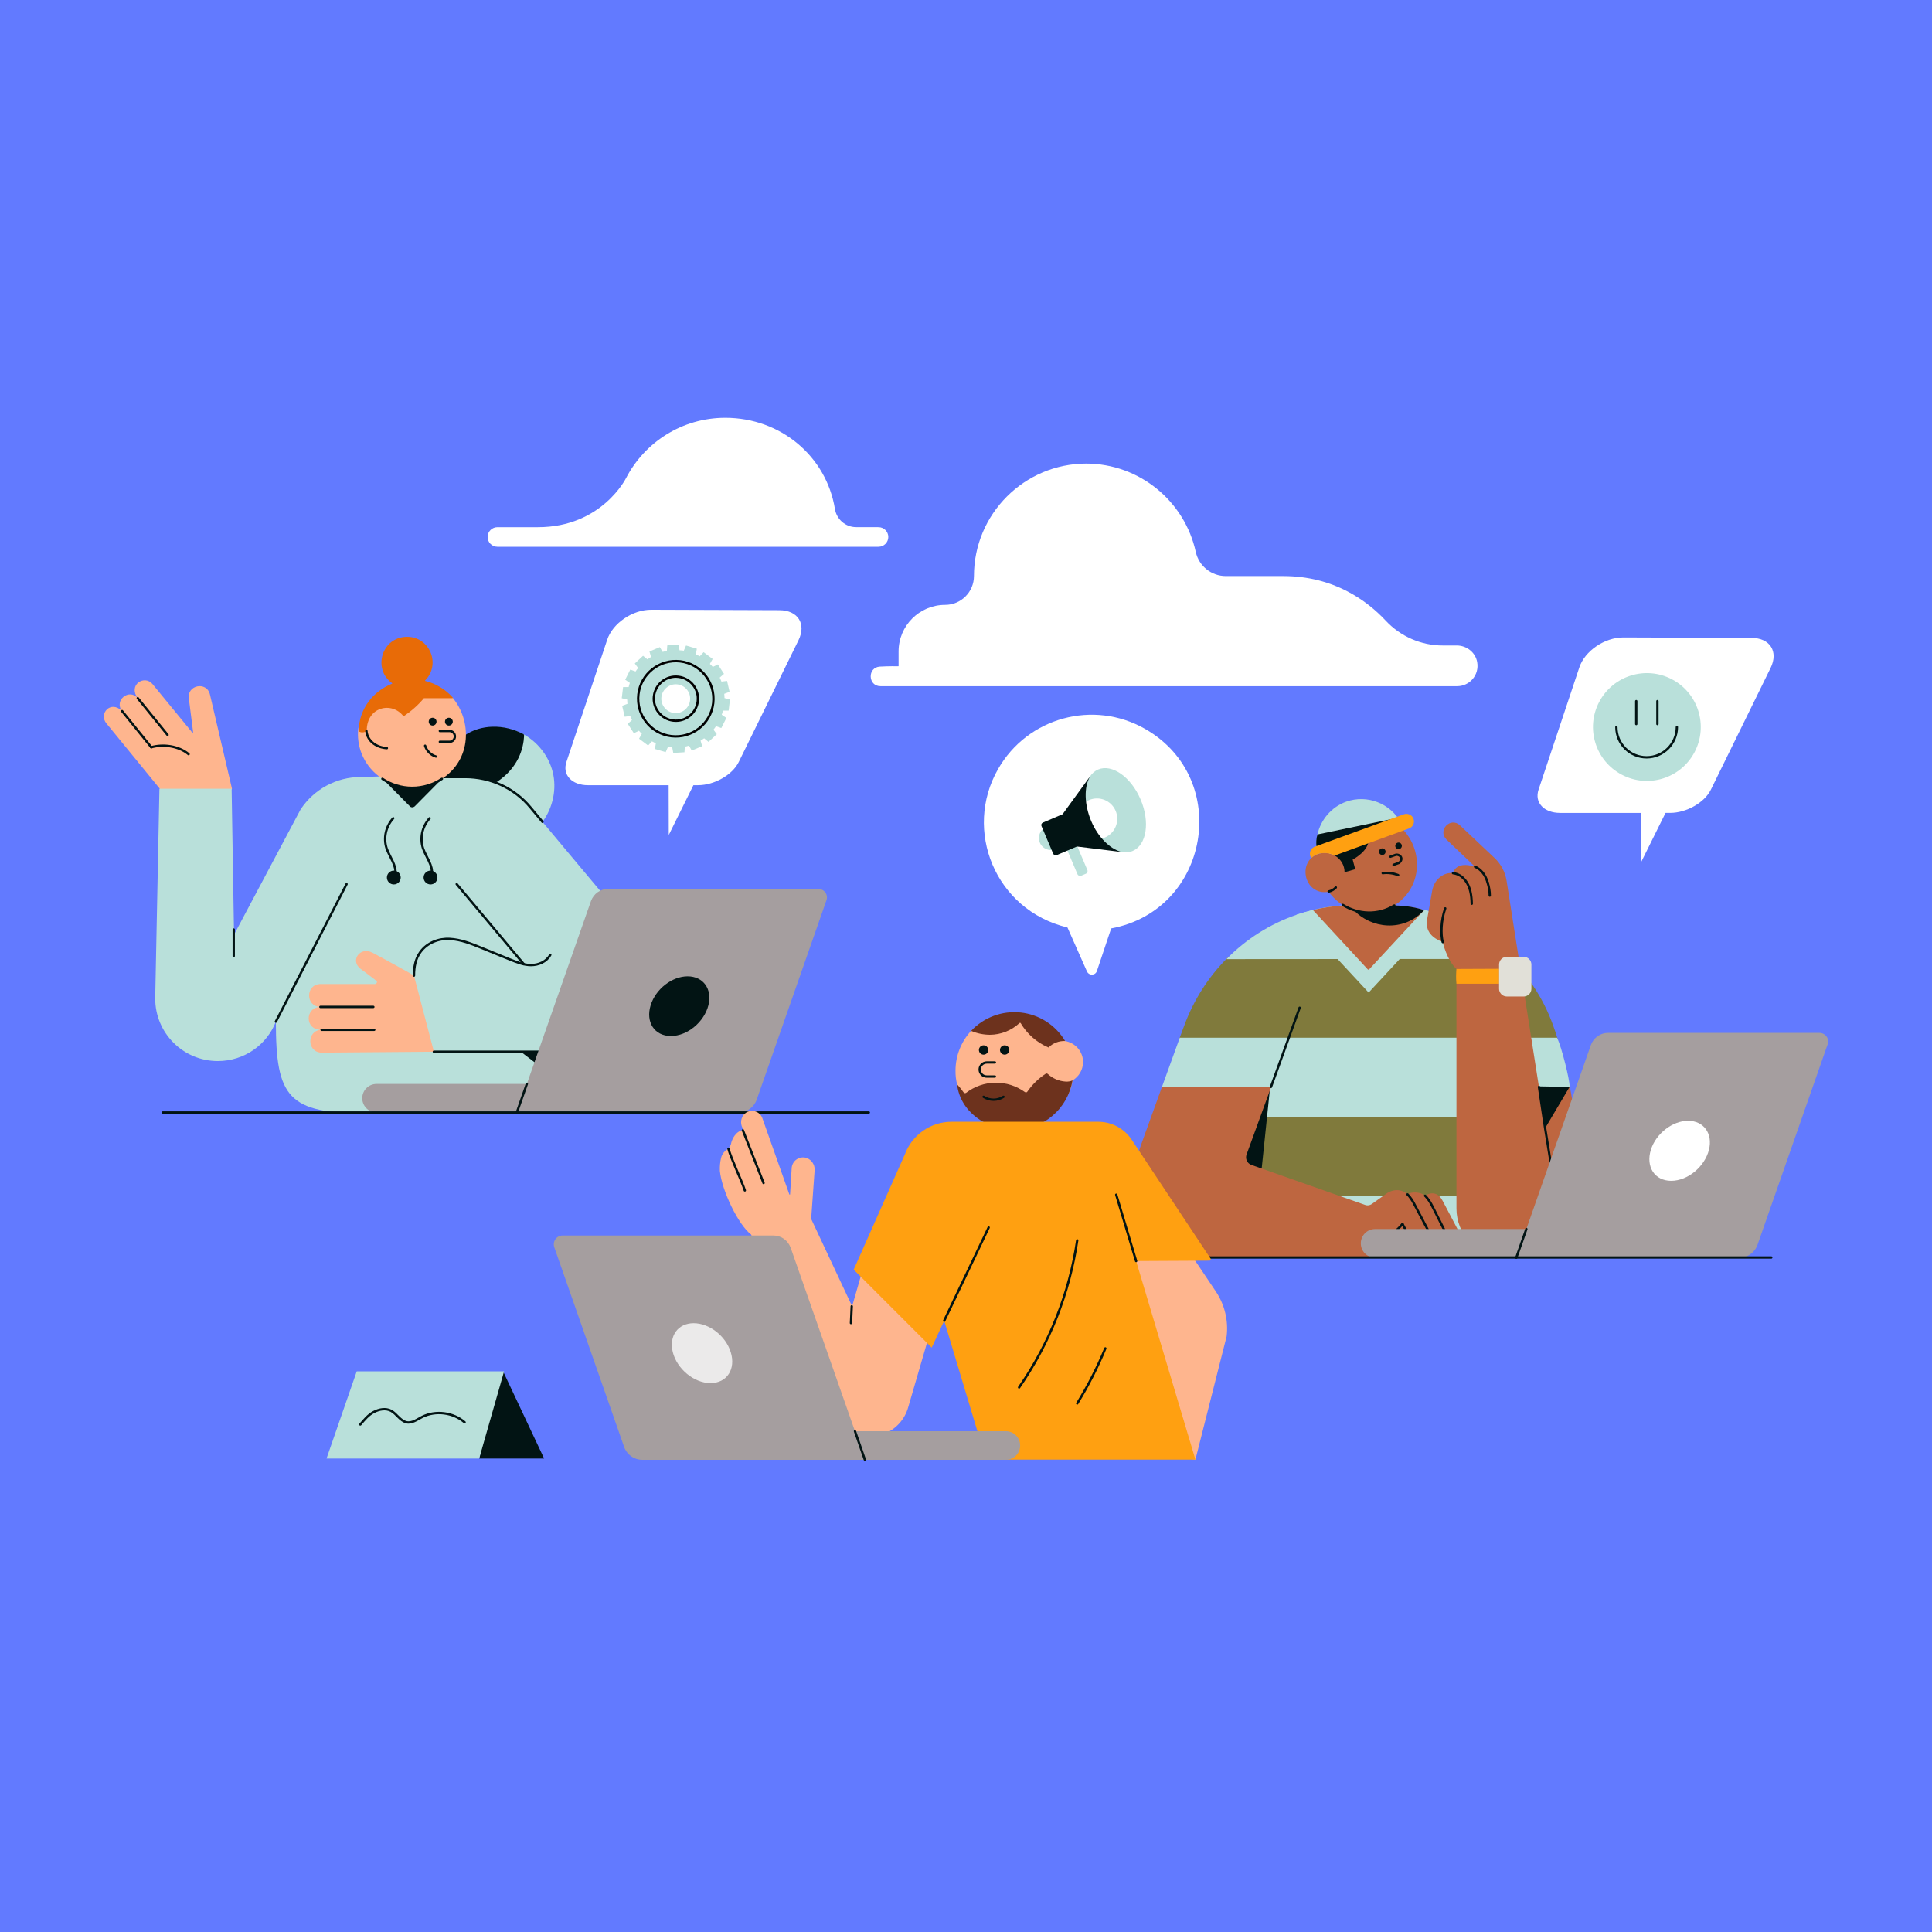<svg xmlns="http://www.w3.org/2000/svg" fill="none" viewBox="0 0 680 680" height="680" width="680">
<rect x="0" y="0" width="680" height="680" fill="#333333" stroke="none"/>
<g clip-path="url(#clip0_5022_96085)">
<rect fill="#627AFF" height="680" width="680"></rect>
<path fill="white" d="M382.546 341.856L375.721 326.473L375.672 326.44C350.206 320.302 338.993 292.169 351.303 270.653C361.71 252.473 384.894 246.169 403.075 256.576C433.654 274.082 425.776 320.335 391.11 326.775L391.082 326.825L386.101 341.681C385.602 343.403 383.259 343.513 382.546 341.856Z"></path>
<path fill="white" d="M555.872 234.911L541.521 277.921C540.001 282.474 543.397 286.117 549.113 286.117H577.465C577.47 286.117 577.47 286.117 577.476 286.117C577.481 286.117 577.481 286.123 577.487 286.123C577.487 286.128 577.492 286.128 577.492 286.134C577.498 286.134 577.498 286.139 577.498 286.144L577.536 303.595C577.536 303.612 577.542 303.612 577.547 303.595L586.199 286.139C586.199 286.134 586.21 286.128 586.215 286.123C586.221 286.117 586.232 286.117 586.237 286.112H587.85C593.523 286.112 599.919 282.518 602.157 277.959L623.185 235.108C626.022 229.353 623.026 224.515 616.432 224.515L571.419 224.356C564.787 224.317 557.787 229.112 555.872 234.911Z"></path>
<path fill="#FEB58E" d="M42.977 250.288C40.009 246.58 45.412 242.131 48.484 245.735C44.984 241.072 50.81 237.369 53.669 240.754L67.653 257.81C67.757 257.914 67.971 257.81 67.971 257.7L66.484 245.943C65.639 241.182 72.733 239.591 73.901 244.462L81.631 277.504C81.631 277.614 81.631 277.718 81.527 277.823L68.816 283.117L56.423 277.823L37.469 254.628C34.61 251.243 38.95 246.262 42.977 250.288Z"></path>
<path stroke-linejoin="round" stroke-linecap="round" stroke-width="0.823" stroke="#021414" d="M53.244 262.996L42.975 250.285"></path>
<path stroke-linejoin="round" stroke-linecap="round" stroke-width="0.823" stroke="#021414" d="M53.246 263.004C57.377 261.835 62.781 262.472 66.38 265.44"></path>
<path stroke-linejoin="round" stroke-linecap="round" stroke-width="0.823" stroke="#021414" d="M58.97 258.658L48.486 245.738"></path>
<path fill="#B9E0DA" d="M54.625 351.426C54.625 363.605 64.478 373.458 76.657 373.458C85.978 373.458 93.916 367.736 97.098 359.584C97.098 386.273 101.437 391.885 128.971 391.885H169.749C182.668 391.885 193.893 390.19 200.037 382.987C202.687 379.811 204.382 375.68 204.804 370.172C205.441 370.172 229.48 368.054 229.48 344.651C229.48 338.611 227.363 332.79 223.55 328.231C200.673 300.911 193.893 292.863 190.93 289.259C194.639 284.283 196.016 277.612 194.529 271.682C192.943 265.433 188.28 259.925 182.246 257.489C176.206 255.054 169.008 255.58 163.5 258.971L151.003 258.548V272.741L126.963 273.481C118.383 273.481 110.44 277.821 105.782 284.919L82.373 328.977L81.528 277.612H56.112L54.625 351.426Z"></path>
<path stroke-linejoin="round" stroke-linecap="round" stroke-width="0.823" stroke="#021414" d="M82.268 327.172V336.493"></path>
<path fill="#021414" d="M156.509 273.482H150.896V258.549L163.498 258.867C169.214 254.944 177.268 254.736 184.147 258.335C184.361 258.439 184.465 258.653 184.465 258.971C184.257 263.42 182.452 270.195 174.936 275.177C174.722 275.281 174.404 275.385 174.195 275.281C167.733 273.054 161.38 273.482 156.509 273.482Z"></path>
<path stroke-linejoin="round" stroke-linecap="round" stroke-width="0.823" stroke="#021414" d="M154.391 273.484H163.706C172.604 273.484 181.08 277.401 186.692 284.182L190.927 289.262"></path>
<path fill="#021414" d="M183.305 370.176L200.037 382.991C202.687 380.237 204.804 375.579 204.804 370.176C200.251 370.176 183.305 370.176 183.305 370.176Z"></path>
<path fill="#FEB58E" d="M145.706 343.381C145.706 343.276 134.795 337.236 131.092 335.333C126.747 333.001 123.148 338.087 126.851 340.945C128.338 342.004 132.573 345.29 132.573 345.29C132.891 345.712 132.463 346.349 131.937 346.349H112.768C107.469 346.453 107.469 354.287 112.768 354.397C107.261 354.501 107.156 362.658 113.191 362.445C107.897 362.549 107.897 370.388 113.191 370.492C113.191 370.492 150.046 370.174 152.586 370.174H152.696V370.07L145.706 343.381Z"></path>
<path fill="#021414" d="M155.555 274.121L146.025 283.755C145.493 284.287 144.648 284.287 144.221 283.755L134.691 274.121H155.555Z"></path>
<path fill="#FEB58E" d="M159.262 245.524C154.599 241.607 146.447 242.029 144.96 242.029C141.575 242.029 126.533 248.069 126.006 257.384C125.688 263.529 128.338 269.991 134.586 274.122C140.835 278.357 149.305 278.357 155.554 274.122C166.142 267.237 166.037 253.571 159.262 245.524Z"></path>
<path stroke-linejoin="round" stroke-linecap="round" stroke-width="0.823" stroke="#021414" d="M193.684 336.082C192.307 338.517 189.553 339.68 186.903 339.68C184.259 339.68 181.823 338.622 179.388 337.672C176.101 336.295 172.821 335.023 169.535 333.646C165.936 332.165 162.227 330.678 158.31 330.469C154.498 330.255 150.367 331.742 147.931 335.127C146.236 337.459 145.709 340.317 145.709 343.389"></path>
<path stroke-linejoin="round" stroke-linecap="round" stroke-width="0.823" stroke="#021414" d="M160.744 311.184L184.361 339.354"></path>
<path stroke-linejoin="round" stroke-linecap="round" stroke-width="0.823" stroke="#021414" d="M113.191 362.449H131.723"></path>
<path stroke-linejoin="round" stroke-linecap="round" stroke-width="0.823" stroke="#021414" d="M112.77 354.398H131.405"></path>
<path stroke-linejoin="round" stroke-linecap="round" stroke-width="0.823" stroke="#021414" d="M121.98 311.184L97.096 359.587"></path>
<path fill="#021414" d="M152.273 255.375C151.511 255.375 150.896 254.761 150.896 253.998C150.896 253.236 151.511 252.621 152.273 252.621C153.036 252.621 153.645 253.236 153.645 253.998C153.645 254.761 153.036 255.375 152.273 255.375Z"></path>
<path fill="#021414" d="M157.99 255.375C157.228 255.375 156.613 254.761 156.613 253.998C156.613 253.236 157.228 252.621 157.99 252.621C158.753 252.621 159.367 253.236 159.367 253.998C159.367 254.761 158.753 255.375 157.99 255.375Z"></path>
<path stroke-linejoin="round" stroke-linecap="round" stroke-width="0.823" stroke="#021414" d="M154.812 257.281H158.203C159.262 257.281 160.106 258.126 160.106 259.19C160.106 260.249 159.262 261.094 158.203 261.094H154.812"></path>
<path stroke-linejoin="round" stroke-linecap="round" stroke-width="0.823" stroke="#021414" d="M149.627 262.465C150.154 264.264 151.64 265.745 153.44 266.278"></path>
<path fill="#E86B07" d="M137.973 240.651C138.083 240.547 137.973 240.547 137.973 240.651C138.083 240.547 138.083 240.443 137.973 240.443C130.984 235.357 134.479 224.133 143.273 224.133C151.321 224.133 155.238 233.876 149.626 239.488V239.592C149.626 239.592 149.626 239.697 149.73 239.697C153.224 240.547 156.615 242.451 159.369 245.523V245.627L159.264 245.737H149.307H149.203C147.19 248.172 144.754 250.29 142.104 252.089H142C137.973 246.795 129.08 248.699 129.08 257.175V257.279C128.022 257.916 127.067 257.916 126.217 257.383V257.279C126.431 249.127 131.62 243.191 137.973 240.651Z"></path>
<path stroke-linejoin="round" stroke-linecap="round" stroke-width="0.823" stroke="#021414" d="M128.969 257.281C129.078 258.976 130.028 260.562 131.405 261.626C132.782 262.685 134.477 263.212 136.172 263.316"></path>
<path stroke-linejoin="round" stroke-linecap="round" stroke-width="0.823" stroke="#021414" d="M151.212 287.996C148.568 290.959 147.717 294.985 148.886 298.584C149.945 301.656 152.485 304.619 151.958 307.801"></path>
<path stroke-linejoin="round" stroke-linecap="round" stroke-width="0.823" stroke="#021414" d="M138.401 287.996C135.751 290.959 134.901 294.985 136.069 298.584C137.128 301.656 139.668 304.619 139.142 307.801"></path>
<path fill="#021414" d="M151.528 311.297C150.184 311.297 149.092 310.206 149.092 308.862C149.092 307.512 150.184 306.426 151.528 306.426C152.877 306.426 153.963 307.512 153.963 308.862C153.963 310.206 152.877 311.297 151.528 311.297Z"></path>
<path fill="#021414" d="M138.608 311.297C137.264 311.297 136.172 310.206 136.172 308.862C136.172 307.512 137.264 306.426 138.608 306.426C139.952 306.426 141.043 307.512 141.043 308.862C141.043 310.206 139.952 311.297 138.608 311.297Z"></path>
<path stroke-linejoin="round" stroke-linecap="round" stroke-width="0.823" stroke="#021414" d="M152.695 370.176H204.801"></path>
<path stroke-linejoin="round" stroke-linecap="round" stroke-width="0.823" stroke="#021414" d="M134.586 274.121C137.548 276.129 141.257 277.297 145.07 277.297C148.882 277.297 152.585 276.129 155.553 274.121"></path>
<path fill="#807A3C" d="M548.131 365.315C547.654 363.811 547.177 362.314 546.634 360.882C542.953 350.596 536.748 341.736 528.98 334.785C517.465 324.493 438.549 330.489 431.664 337.506C425.256 343.985 420.149 351.956 416.873 360.816L415.239 365.177L413.264 379.49L429.414 391.28V407.908C429.414 426.988 444.885 431.827 463.965 431.827L530.955 431.349V382.42C530.955 382.557 549.969 370.899 548.131 365.315Z"></path>
<path fill="#B9E0DA" d="M431.664 337.584L531.844 337.513C519.983 325.592 503.695 318.504 486.184 318.504H481.823H477.461C470.099 318.504 463.011 319.661 456.335 321.977C446.997 325.18 438.549 330.562 431.664 337.584Z"></path>
<path fill="#B9E0DA" d="M415.237 365.246L408.967 382.56H429.413V393.055H530.953V382.56L541.042 383.92L552.354 382.692C552.42 382.692 552.492 382.626 552.492 382.56C552.42 379.762 549.765 368.999 548.059 365.246H415.237Z"></path>
<path fill="#B9E0DA" d="M501.108 320.343C493.614 327.365 488.298 333.224 483.323 339.358C482.028 340.79 481.485 340.652 480.19 339.286C474.326 331.792 470.036 327.294 462.196 320.277C460.287 320.755 458.312 321.298 456.403 321.912C456.337 321.912 456.337 321.978 456.403 322.049L481.688 349.304H481.754L507.039 322.049C507.11 321.978 507.039 321.978 507.039 321.912C505.129 321.298 503.226 320.683 501.317 320.277C501.245 320.277 501.18 320.343 501.108 320.343Z"></path>
<path fill="#BE6640" d="M490.75 318.707C505.129 309.572 498.858 287.085 481.753 287.02C473.579 287.02 466.765 292.676 465.059 300.307C456.133 302.007 458.651 315.503 467.648 313.868C469.08 315.843 470.852 317.478 472.899 318.707C469.558 318.91 466.014 319.321 462.13 320.341L481.413 341.194C481.55 341.331 481.753 341.331 481.89 341.194L501.179 320.407V320.341C498.112 319.387 494.705 318.844 490.75 318.707Z"></path>
<path fill="#B9E0DA" d="M429.416 420.863H530.956V441.035C530.956 441.919 530.276 442.604 529.393 442.604H429.416V420.863Z"></path>
<path fill="#BE6640" d="M552.421 382.561H541.658L530.274 310.047C529.797 306.981 528.299 304.122 526.05 302.005L513.849 290.49C510.514 287.423 505.878 292.196 509.082 295.466L519.165 305.072C512.214 302.822 511.397 307.321 511.397 307.321C508.467 306.915 504.923 309.164 504.106 313.388L502.268 323.817C501.654 327.904 504.243 330.219 507.787 331.585C507.787 331.585 509.219 337.922 512.626 341.054V425.357C512.626 434.42 519.642 442.051 528.639 442.529C542.815 443.28 554.467 432.237 554.467 418.335C554.33 403.342 555.148 395.914 552.558 382.627C552.493 382.627 552.493 382.561 552.421 382.561Z"></path>
<path stroke-linejoin="round" stroke-linecap="round" stroke-width="0.823" stroke="#021414" d="M523.598 310.664C524.075 312.162 524.344 313.731 524.344 315.228"></path>
<path stroke-linejoin="round" stroke-linecap="round" stroke-width="0.823" stroke="#021414" d="M519.168 305.07C522.169 306.365 523.189 309.3 523.601 310.661"></path>
<path stroke-linejoin="round" stroke-linecap="round" stroke-width="0.823" stroke="#021414" d="M507.788 331.587C507.036 328.861 507.173 323.951 508.671 319.727"></path>
<path stroke-linejoin="round" stroke-linecap="round" stroke-width="0.823" stroke="#021414" d="M518.009 318.089C517.943 315.16 517.532 312.093 515.623 309.707C514.536 308.483 513.373 307.595 511.398 307.32"></path>
<path fill="#FFA011" d="M512.629 341.05L527.622 340.984V346.229H512.629C512.426 344.117 512.492 342.822 512.629 341.05Z"></path>
<path fill="#E1E0D8" d="M536.273 350.733H530.348C528.845 350.733 527.621 349.51 527.621 348.006V339.492C527.621 337.989 528.845 336.766 530.348 336.766H536.273C537.776 336.766 538.999 337.989 538.999 339.492V348.006C538.999 349.51 537.776 350.733 536.273 350.733Z"></path>
<path fill="#021414" d="M446.999 383.042L442.023 431.017C441.48 436.13 436.367 439.399 431.529 437.765L426.898 436.196L446.862 383.042C446.862 382.97 446.999 382.97 446.999 383.042Z"></path>
<path fill="#BE6640" d="M515.282 436.941C510.103 427.056 507.788 422.694 507.788 422.694C506.422 420.039 504.173 419.222 501.584 420.856C500.157 419.49 496.613 419.359 495.384 420.379C493.409 418.404 490.206 418.47 487.885 420.176L482.915 423.72C482.163 424.263 481.209 424.4 480.391 424.06L440.459 410.021C438.955 409.473 438.209 407.838 438.752 406.34L447.409 382.559H408.969L401.612 402.934C394.59 422.217 408.903 442.597 429.415 442.597H511.875C514.739 442.597 516.577 439.531 515.282 436.941Z"></path>
<path stroke-linejoin="round" stroke-linecap="round" stroke-width="0.823" stroke="#021414" d="M541.66 382.559L543.838 397.14L546.702 414.86"></path>
<path stroke-linejoin="round" stroke-linecap="round" stroke-width="0.823" stroke="#021414" d="M495.384 420.383C495.384 420.383 496.404 421.266 497.562 423.384C498.248 424.607 501.38 430.675 504.041 435.716C505.741 438.717 505.127 440.418 503.969 441.372C502.269 442.733 499.679 442.124 498.588 440.143L493.678 430.878"></path>
<path stroke-linejoin="round" stroke-linecap="round" stroke-width="0.823" stroke="#021414" d="M501.582 420.863C501.582 420.863 502.608 421.747 503.765 423.864C504.517 425.225 508.127 432.516 510.65 437.557C511.874 440.015 510.853 442.396 508.33 442.396C507.172 442.396 505.466 441.578 504.72 440.421"></path>
<path stroke-linejoin="round" stroke-linecap="round" stroke-width="0.823" stroke="#021414" d="M447.338 382.562L457.427 354.688"></path>
<path fill="#021414" d="M469.898 301.053C469.833 301.125 469.898 301.19 469.898 301.19C472.082 302.485 473.239 304.734 473.239 306.918V306.984H473.305L476.921 305.963C476.986 305.963 476.986 305.892 476.986 305.892L476.098 302.557C476.098 302.557 476.098 302.485 476.169 302.485C476.712 302.216 481.825 299.419 481.754 295.331V295.266H481.688L469.898 301.053Z"></path>
<path stroke-linejoin="round" stroke-linecap="round" stroke-width="0.823" stroke="#021414" d="M467.648 313.79C468.603 313.587 469.486 313.109 470.172 312.363"></path>
<path stroke-linejoin="round" stroke-linecap="round" stroke-width="0.823" stroke="#021414" d="M493.614 430.812C490.613 434.559 486.049 436.946 481.348 437.077"></path>
<path fill="#021414" d="M544.04 396.734L552.357 382.696C552.423 382.63 552.357 382.564 552.291 382.564L541.588 382.355L543.7 396.668C543.771 396.871 543.974 396.871 544.04 396.734Z"></path>
<path fill="#021414" d="M486.523 300.926C487.165 300.926 487.68 300.405 487.68 299.763C487.68 299.132 487.165 298.605 486.523 298.605C485.881 298.605 485.365 299.132 485.365 299.763C485.365 300.405 485.881 300.926 486.523 300.926Z"></path>
<path fill="#021414" d="M492.251 298.874C492.887 298.874 493.408 298.358 493.408 297.716C493.408 297.08 492.887 296.559 492.251 296.559C491.609 296.559 491.088 297.08 491.088 297.716C491.088 298.358 491.609 298.874 492.251 298.874Z"></path>
<path stroke-linejoin="round" stroke-linecap="round" stroke-width="0.823" stroke="#021414" d="M490.48 304.391L492.384 303.71C492.998 303.299 493.41 302.481 493.136 301.801C492.861 301.121 492.044 300.709 491.298 300.847L489.389 301.527"></path>
<path stroke-linejoin="round" stroke-linecap="round" stroke-width="0.823" stroke="#021414" d="M486.66 307.325C488.432 307.057 490.341 307.325 492.113 308.011"></path>
<path fill="#021414" d="M490.747 318.703C486.32 321.495 481.142 321.836 476.506 320.338C482.436 326.746 493.885 328.309 501.242 320.338C497.155 318.977 492.794 318.703 490.747 318.703Z"></path>
<path stroke-linejoin="round" stroke-linecap="round" stroke-width="0.823" stroke="#021414" d="M472.623 318.504C477.939 321.839 485.027 322.317 490.749 318.707"></path>
<path fill="#B9E0DA" d="M493.07 289.536C489.389 282.788 481.209 279.518 473.781 282.179C468.536 284.083 464.855 288.581 463.698 293.694C463.221 295.943 463.221 298.121 463.764 300.508C464.581 300.168 465.398 300.102 466.353 300.102C467.308 300.102 468.191 300.442 469.014 300.782L491.907 292.465C493.136 291.988 493.679 290.627 493.07 289.536Z"></path>
<path fill="#021414" d="M463.698 293.699C463.221 295.268 463.221 296.695 463.352 297.989L490.069 288.449C490.206 288.383 490.135 288.246 490.003 288.246L463.698 293.699Z"></path>
<path fill="#FFA011" d="M497.497 288.178C497.02 286.812 495.451 286.132 494.091 286.609L462.809 297.987C461.24 298.536 460.494 300.511 461.515 301.942C461.515 301.942 461.581 302.008 461.581 301.942C463.83 299.967 467.105 299.693 469.76 301.125L495.928 291.585C497.294 291.108 498.041 289.539 497.497 288.178Z"></path>
<path fill="#A59E9F" d="M640.335 363.539H565.989C563.262 363.539 560.876 365.245 559.921 367.835L537.226 432.575H484.006C481.208 432.575 478.959 434.824 478.959 437.616C478.959 440.414 481.208 442.664 484.006 442.664C509.763 442.664 586.293 442.664 612.192 442.664C615.121 442.664 617.645 440.82 618.6 438.094L643.199 367.769C644.088 365.651 642.519 363.539 640.335 363.539Z"></path>
<path stroke-linejoin="round" stroke-linecap="round" stroke-width="0.823" stroke="#021414" d="M537.226 432.578L533.682 442.667"></path>
<path fill="white" d="M601.495 404.701C602.921 398.979 599.651 394.48 594.132 394.48C588.679 394.48 582.82 398.979 581.048 404.701C579.21 410.631 582.343 415.607 588.202 415.607C594.067 415.607 599.991 410.631 601.495 404.701Z"></path>
<path fill="#A59E9F" d="M287.964 312.867H214.035C211.324 312.867 208.955 314.562 208.005 317.135L185.436 381.513H132.518C129.737 381.513 127.504 383.746 127.504 386.528C127.504 389.304 129.737 391.542 132.518 391.542H181.914H190.044H259.98C262.893 391.542 265.4 389.71 266.349 386.999L290.811 317.069C291.689 314.968 290.131 312.867 287.964 312.867Z"></path>
<path stroke-linejoin="round" stroke-linecap="round" stroke-width="0.823" stroke="#021414" d="M185.436 381.508L181.914 391.536"></path>
<path fill="#021414" d="M249.337 353.798C250.764 348.104 247.511 343.633 242.019 343.633C236.533 343.633 230.773 348.104 229.012 353.798C227.179 359.69 230.301 364.639 236.127 364.639C241.953 364.639 247.851 359.69 249.337 353.798Z"></path>
<path stroke-linejoin="round" stroke-linecap="round" stroke-width="0.823" stroke="#021414" d="M374.941 442.594H623.43"></path>
<path stroke-linejoin="round" stroke-linecap="round" stroke-width="0.823" stroke="#021414" d="M57.299 391.566H305.787"></path>
<path fill="#FEB58E" d="M381.205 373.818C381.188 375.123 380.848 376.396 380.201 377.526C379.542 378.662 378.621 379.6 377.496 380.269V380.406C375.85 390.155 367.748 394.824 357.45 394.824C347.565 394.824 339.05 390.846 336.856 381.646C336.472 380.077 336.28 378.459 336.307 376.841C336.307 371.645 338.266 366.637 341.799 362.835C342.347 362.144 343.719 362.006 344.267 361.458C346.193 359.401 353.605 358.715 358.685 358.715C366.102 358.715 368.57 361.046 374.616 366.126C374.616 366.264 374.753 366.264 374.753 366.401C376.536 366.664 378.171 367.558 379.367 368.913C380.546 370.274 381.205 372.018 381.205 373.818Z"></path>
<path fill="#6D321D" d="M374.888 366.4C373.83 366.362 372.771 366.527 371.783 366.911C370.779 367.284 369.891 367.86 369.117 368.6C368.98 368.737 368.98 368.737 368.843 368.6C364.822 366.856 361.459 363.877 359.231 360.086C359.204 360.059 359.177 360.031 359.149 360.02C359.111 359.993 359.067 359.993 359.028 359.993C358.985 359.993 358.946 359.993 358.919 360.02C358.875 360.031 358.847 360.059 358.82 360.086C355.978 362.725 352.259 364.189 348.386 364.206C346.12 364.189 343.882 363.723 341.797 362.834C344.008 360.486 346.723 358.671 349.757 357.546C352.78 356.421 356.022 356.021 359.231 356.366C362.446 356.707 365.524 357.793 368.239 359.537C370.96 361.282 373.237 363.63 374.888 366.4Z"></path>
<path fill="#6D321D" d="M377.496 380.265C376.684 385.115 374.188 389.52 370.441 392.708C366.705 395.895 361.954 397.662 357.038 397.706C347.153 397.706 337.953 391.254 336.855 381.642C337.706 382.548 338.485 383.508 339.187 384.523C339.324 384.797 339.736 384.797 340.01 384.66C342.978 382.383 346.604 381.116 350.335 381.077C354.071 381.023 357.724 382.191 360.747 384.385C361.021 384.523 361.433 384.523 361.57 384.248C363.298 381.752 365.481 379.607 368.021 377.934C368.131 377.863 368.241 377.824 368.367 377.824C368.488 377.824 368.614 377.863 368.707 377.934C370.441 379.552 372.663 380.529 375.027 380.677C375.877 380.748 376.728 380.611 377.496 380.265Z"></path>
<path stroke-linejoin="round" stroke-linecap="round" stroke-width="0.823" stroke="#021414" d="M346.191 386.043C347.234 386.712 348.457 387.069 349.691 387.069C350.942 387.069 352.149 386.712 353.192 386.043"></path>
<path stroke-linejoin="round" stroke-linecap="round" stroke-width="0.823" stroke="#021414" d="M350.171 378.9H347.291C346.972 378.9 346.643 378.845 346.342 378.719C346.04 378.598 345.765 378.406 345.546 378.187C345.31 377.951 345.135 377.677 345.008 377.375C344.888 377.073 344.816 376.76 344.816 376.426C344.816 376.097 344.888 375.784 345.008 375.482C345.135 375.18 345.31 374.906 345.546 374.687C345.765 374.451 346.04 374.275 346.342 374.149C346.643 374.023 346.972 373.957 347.291 373.957H350.171"></path>
<path fill="#FEB58E" d="M420.746 513.736L431.734 470.347C432.393 464.856 431.071 459.309 428.026 454.696L415.117 435.473H389.306L386.996 509.166L420.746 513.736Z"></path>
<path fill="#FEB58E" d="M253.781 407.593C253.946 406.891 254.264 406.222 254.714 405.656C255.169 405.08 255.745 404.625 256.392 404.296L257.215 402.924C257.627 400.593 259.135 398.119 261.61 397.707L261.061 396.336C260.759 395.469 260.759 394.52 261.061 393.642C261.346 392.775 261.939 392.035 262.707 391.53C263.2 391.239 263.749 391.064 264.325 391.009C264.907 390.954 265.466 391.036 266.015 391.228C266.552 391.431 267.03 391.733 267.447 392.144C267.842 392.556 268.143 393.05 268.335 393.587L277.81 420.364C277.81 420.502 278.084 420.502 278.084 420.364L278.633 411.302C278.649 410.671 278.814 410.04 279.115 409.475C279.417 408.926 279.845 408.432 280.366 408.076C280.887 407.719 281.491 407.483 282.122 407.401C282.753 407.319 283.4 407.385 283.992 407.593C284.815 407.922 285.512 408.487 286.006 409.228C286.505 409.968 286.752 410.835 286.735 411.713L285.501 429.016L299.918 459.77L303.078 448.787L328.341 465.536L319.69 495.193C319.141 497.229 318.137 499.094 316.777 500.701C315.405 502.292 313.715 503.571 311.795 504.437C309.886 505.304 307.802 505.727 305.7 505.699C303.599 505.672 301.537 505.178 299.644 504.256C296.775 502.792 294.465 500.427 293.05 497.53C292.913 497.256 292.775 497.119 292.638 496.845L264.353 434.507C259.821 431.073 254.055 418.987 253.37 412.124C253.304 410.599 253.441 409.074 253.781 407.593Z"></path>
<path fill="#FFA011" d="M398.233 401.007C396.954 399.125 395.237 397.573 393.23 396.503C391.216 395.417 388.978 394.852 386.696 394.824H334.93C331.331 394.824 327.82 395.927 324.869 398.001C321.928 400.058 319.69 402.982 318.455 406.361L300.467 446.864L327.93 474.327L332.324 464.853L347.015 513.733H420.747L399.879 443.847L425.69 443.71C425.772 443.71 425.855 443.693 425.926 443.655C425.992 443.611 426.063 443.556 426.102 443.49C426.145 443.419 426.156 443.337 426.156 443.255C426.173 443.172 426.145 443.09 426.102 443.019L398.233 401.007Z"></path>
<path stroke-linejoin="round" stroke-linecap="round" stroke-width="0.823" stroke="#021414" d="M392.873 420.5L399.879 443.843"></path>
<path stroke-linejoin="round" stroke-linecap="round" stroke-width="0.823" stroke="#021414" d="M332.326 464.856L347.978 432.039"></path>
<path stroke-linejoin="round" stroke-linecap="round" stroke-width="0.823" stroke="#021414" d="M299.782 459.773L299.508 465.676"></path>
<path stroke-linejoin="round" stroke-linecap="round" stroke-width="0.823" stroke="#021414" d="M379.146 436.566C376.398 455.175 369.392 472.884 358.684 488.332"></path>
<path stroke-linejoin="round" stroke-linecap="round" stroke-width="0.823" stroke="#021414" d="M389.032 474.598C386.256 481.313 382.959 487.78 379.146 493.958"></path>
<path fill="#021414" d="M346.194 371.206C347.099 371.206 347.84 370.465 347.84 369.56C347.84 368.655 347.099 367.914 346.194 367.914C345.284 367.914 344.543 368.655 344.543 369.56C344.543 370.465 345.284 371.206 346.194 371.206Z"></path>
<path fill="#021414" d="M353.603 371.206C354.508 371.206 355.249 370.465 355.249 369.56C355.249 368.655 354.508 367.914 353.603 367.914C352.698 367.914 351.957 368.655 351.957 369.56C351.957 370.465 352.698 371.206 353.603 371.206Z"></path>
<path stroke-linejoin="round" stroke-linecap="round" stroke-width="0.823" stroke="#021414" d="M261.471 397.844L268.745 416.381"></path>
<path stroke-linejoin="round" stroke-linecap="round" stroke-width="0.823" stroke="#021414" d="M262.156 418.992C261.059 415.564 257.214 407.598 256.391 404.301"></path>
<path fill="#021414" d="M177.214 482.98L191.51 513.351H168.672L175.941 483.463L177.214 482.98Z"></path>
<path fill="#B9E0DA" d="M114.926 513.352L125.558 482.68H177.417L168.65 513.352H114.926Z"></path>
<path stroke-linejoin="round" stroke-linecap="round" stroke-width="0.823" stroke="#021414" d="M126.812 501.37C128.266 499.691 129.61 498.012 131.514 497.008C133.418 495.999 135.766 495.554 137.669 496.558C139.683 497.678 140.802 500.031 143.04 500.591C145.053 501.035 146.847 499.581 148.636 498.687C153.337 496.333 159.493 497.118 163.525 500.591"></path>
<path fill="#A59E9F" d="M198.034 434.855H272.227C274.942 434.855 277.323 436.556 278.278 439.14L300.918 503.738H354.028C356.815 503.738 359.059 505.981 359.059 508.774C359.059 511.561 356.815 513.804 354.028 513.804H304.457H296.299H226.051C223.127 513.804 220.614 511.967 219.66 509.246L195.11 439.069C194.364 436.962 195.862 434.855 198.034 434.855Z"></path>
<path stroke-linejoin="round" stroke-linecap="round" stroke-width="0.823" stroke="#021414" d="M300.92 503.742L304.393 513.738"></path>
<path fill="#EBEAEA" d="M236.8 475.927C235.368 470.21 238.632 465.723 244.14 465.723C249.648 465.723 255.43 470.21 257.197 475.927C259.034 481.841 255.907 486.805 250.059 486.805C244.277 486.805 238.292 481.841 236.8 475.927Z"></path>
<path fill="white" d="M309.705 234.619C305.25 234.866 305.442 241.51 309.902 241.51H512.879C517.251 241.51 520.713 237.587 519.923 233.061C519.33 229.621 516.209 227.186 512.709 227.186H507.788C500.173 227.186 492.915 224.009 487.72 218.441C481.17 211.43 469.474 202.756 451.672 202.756H431.445C426.359 202.756 421.954 199.213 420.868 194.248C416.973 176.473 401.135 163.164 382.191 163.164H382.389C360.522 163.164 342.796 180.889 342.796 202.756C342.796 208.352 338.254 212.895 332.653 212.895C323.601 212.895 316.272 220.235 316.272 229.281V234.405C316.272 234.46 316.222 234.509 316.162 234.509C315.641 234.493 313.161 234.433 309.705 234.619Z"></path>
<path fill="white" d="M175.07 192.44C173.167 192.44 171.625 190.899 171.625 188.995C171.625 187.091 173.167 185.55 175.07 185.55C175.07 185.55 182.026 185.55 189.345 185.55C211.832 185.55 220.368 168.242 220.368 168.242C226.924 155.651 240.09 147.055 255.27 147.055C274.8 147.055 290.83 160.6 293.864 179.12C294.462 182.801 297.583 185.533 301.319 185.533L309.208 185.55C311.106 185.55 312.654 187.091 312.654 188.995C312.654 190.899 311.106 192.44 309.208 192.44H175.07Z"></path>
<path fill="white" d="M213.717 225.155L199.366 268.171C197.846 272.724 201.248 276.367 206.964 276.367H235.316C235.321 276.367 235.321 276.367 235.327 276.367C235.332 276.367 235.332 276.373 235.338 276.373C235.338 276.378 235.343 276.378 235.343 276.383C235.343 276.383 235.343 276.389 235.343 276.394L235.382 293.845C235.382 293.856 235.393 293.862 235.398 293.845L244.044 276.389C244.05 276.384 244.061 276.378 244.066 276.373C244.071 276.367 244.077 276.367 244.088 276.362H245.701C251.373 276.362 257.77 272.763 260.008 268.209L281.036 225.358C283.872 219.603 280.872 214.765 274.277 214.765L229.27 214.606C222.632 214.567 215.638 219.362 213.717 225.155Z"></path>
<path fill="#B9E0DA" d="M596.45 264.688C601.311 255.411 597.728 243.945 588.452 239.079C579.175 234.219 567.709 237.801 562.843 247.083C557.982 256.36 561.565 267.831 570.847 272.687C580.124 277.553 591.584 273.976 596.45 264.688Z"></path>
<path stroke-linejoin="round" stroke-linecap="round" stroke-width="0.823" stroke="#021414" d="M575.902 246.781V254.835"></path>
<path stroke-linejoin="round" stroke-linecap="round" stroke-width="0.823" stroke="#021414" d="M583.355 246.781V254.835"></path>
<path stroke-linejoin="round" stroke-linecap="round" stroke-width="0.823" stroke="#021414" d="M568.908 255.898C568.908 261.823 573.697 266.552 579.557 266.552C585.416 266.552 590.205 261.757 590.205 255.898"></path>
<path fill="#B9E0DA" d="M386.478 270.846C391.388 268.756 398.097 273.485 401.46 281.401C404.828 289.317 403.572 297.426 398.668 299.51C397.406 300.048 395.974 300.147 394.57 299.85C390.483 298.984 386.187 294.847 383.68 288.955C380.317 281.039 381.606 273.018 386.478 270.846Z"></path>
<path fill="#B9E0DA" d="M375.667 299.291C374.761 297.167 378.24 295.692 379.139 297.815L382.711 306.208C382.93 306.724 382.689 307.317 382.178 307.531L380.555 308.222C380.044 308.441 379.452 308.2 379.232 307.69L375.667 299.291Z"></path>
<path fill="#B9E0DA" d="M370.031 290.745C369.465 290.724 368.9 290.818 368.37 291.021C367.841 291.224 367.358 291.531 366.95 291.925C366.542 292.318 366.218 292.79 365.996 293.311C365.774 293.833 365.66 294.394 365.66 294.961C365.66 295.528 365.774 296.089 365.996 296.61C366.218 297.132 366.542 297.604 366.95 297.997C367.358 298.391 367.841 298.698 368.37 298.901C368.9 299.103 369.465 299.197 370.031 299.177C370.597 299.197 371.162 299.103 371.692 298.901C372.221 298.698 372.704 298.391 373.112 297.997C373.52 297.604 373.844 297.132 374.066 296.61C374.288 296.089 374.402 295.528 374.402 294.961C374.402 294.394 374.288 293.833 374.066 293.311C373.844 292.79 373.52 292.318 373.112 291.925C372.704 291.531 372.221 291.224 371.692 291.021C371.162 290.818 370.597 290.724 370.031 290.745Z"></path>
<path fill="white" d="M388.885 294.779C392.516 293.227 394.211 289.013 392.664 285.382C391.112 281.75 386.926 280.055 383.294 281.607C382.68 281.871 382.12 282.189 381.621 282.6C381.857 284.767 382.444 287.049 383.41 289.337C384.375 291.619 385.637 293.611 387.014 295.278C387.656 295.191 388.27 295.042 388.885 294.779Z"></path>
<path fill="#021414" d="M384.085 289.045C381.611 283.208 381.484 276.954 383.63 273.355C383.64 273.339 383.619 273.322 383.608 273.339L373.996 286.577C373.985 286.582 373.974 286.593 373.969 286.593L367.067 289.528C366.585 289.731 366.36 290.285 366.568 290.762L370.688 300.473C370.891 300.95 371.445 301.175 371.928 300.972L379.032 297.955C379.043 297.949 379.054 297.949 379.065 297.949L394.569 299.853C394.585 299.853 394.591 299.825 394.574 299.82C390.63 298.728 386.499 294.707 384.085 289.045Z"></path>
<path fill="#B9E0DA" d="M256.457 250.107L256.923 246.174L255.003 245.708C255.003 245.192 254.959 244.676 254.91 244.204L256.786 243.502L255.897 239.662L253.928 239.898C253.741 239.426 253.555 238.96 253.319 238.488L254.817 237.177L252.661 233.852L250.883 234.741C250.554 234.368 250.225 233.995 249.852 233.666L250.834 231.932L247.646 229.54L246.291 230.994C245.869 230.758 245.403 230.528 244.931 230.292L245.26 228.322L241.464 227.198L240.668 229.025C240.432 228.981 240.153 228.931 239.917 228.931C239.686 228.887 239.401 228.887 239.171 228.887L238.792 226.918L234.859 227.154L234.716 229.118C234.2 229.211 233.734 229.304 233.218 229.447L232.236 227.763L228.583 229.304L229.142 231.23C228.72 231.51 228.297 231.746 227.875 232.069L226.333 230.808L223.426 233.523L224.6 235.114C224.271 235.493 223.991 235.915 223.706 236.337L221.835 235.679L220.052 239.24L221.692 240.364C221.506 240.83 221.363 241.302 221.27 241.818H219.306L218.834 245.751L220.754 246.218C220.754 246.733 220.803 247.249 220.847 247.721L218.977 248.423L219.865 252.263L221.835 252.027C222.021 252.499 222.208 252.965 222.444 253.437L220.946 254.748L223.097 258.073L224.88 257.184C225.209 257.557 225.532 257.936 225.911 258.259L224.923 259.993L228.111 262.385L229.471 260.931C229.894 261.167 230.36 261.403 230.832 261.633L230.503 263.603L234.294 264.727L235.094 262.901C235.325 262.945 235.61 262.994 235.841 262.994C236.076 263.038 236.356 263.038 236.592 263.038L236.965 265.007L240.904 264.771L241.041 262.807C241.557 262.714 242.029 262.571 242.495 262.429L243.477 264.162L247.136 262.621L246.571 260.695C246.994 260.415 247.416 260.18 247.838 259.856L249.38 261.118L252.288 258.402L251.114 256.811C251.443 256.433 251.723 256.01 252.008 255.593L253.879 256.246L255.661 252.686L254.021 251.561C254.208 251.095 254.35 250.623 254.444 250.107H256.457ZM242.868 246.503C242.544 249.268 240.01 251.281 237.25 250.952C234.486 250.623 232.467 248.094 232.796 245.329C233.125 242.564 235.654 240.551 238.419 240.88C241.228 241.209 243.197 243.738 242.868 246.503Z"></path>
<path stroke-width="0.823" stroke="#010101" d="M245.59 246.833C246.105 242.565 243.061 238.725 238.793 238.209C234.53 237.694 230.69 240.738 230.174 245.001C229.658 249.269 232.703 253.109 236.966 253.625C241.228 254.141 245.074 251.096 245.59 246.833Z"></path>
<path stroke-width="0.823" stroke="#010101" d="M251.021 247.486C251.866 240.222 246.665 233.617 239.401 232.772C232.143 231.933 225.533 237.134 224.693 244.392C223.849 251.655 229.049 258.26 236.313 259.105C243.571 259.95 250.181 254.749 251.021 247.486Z"></path>
</g>
<defs>
<clipPath id="clip0_5022_96085">
<rect fill="white" height="680" width="680"></rect>
</clipPath>
</defs>
</svg>
